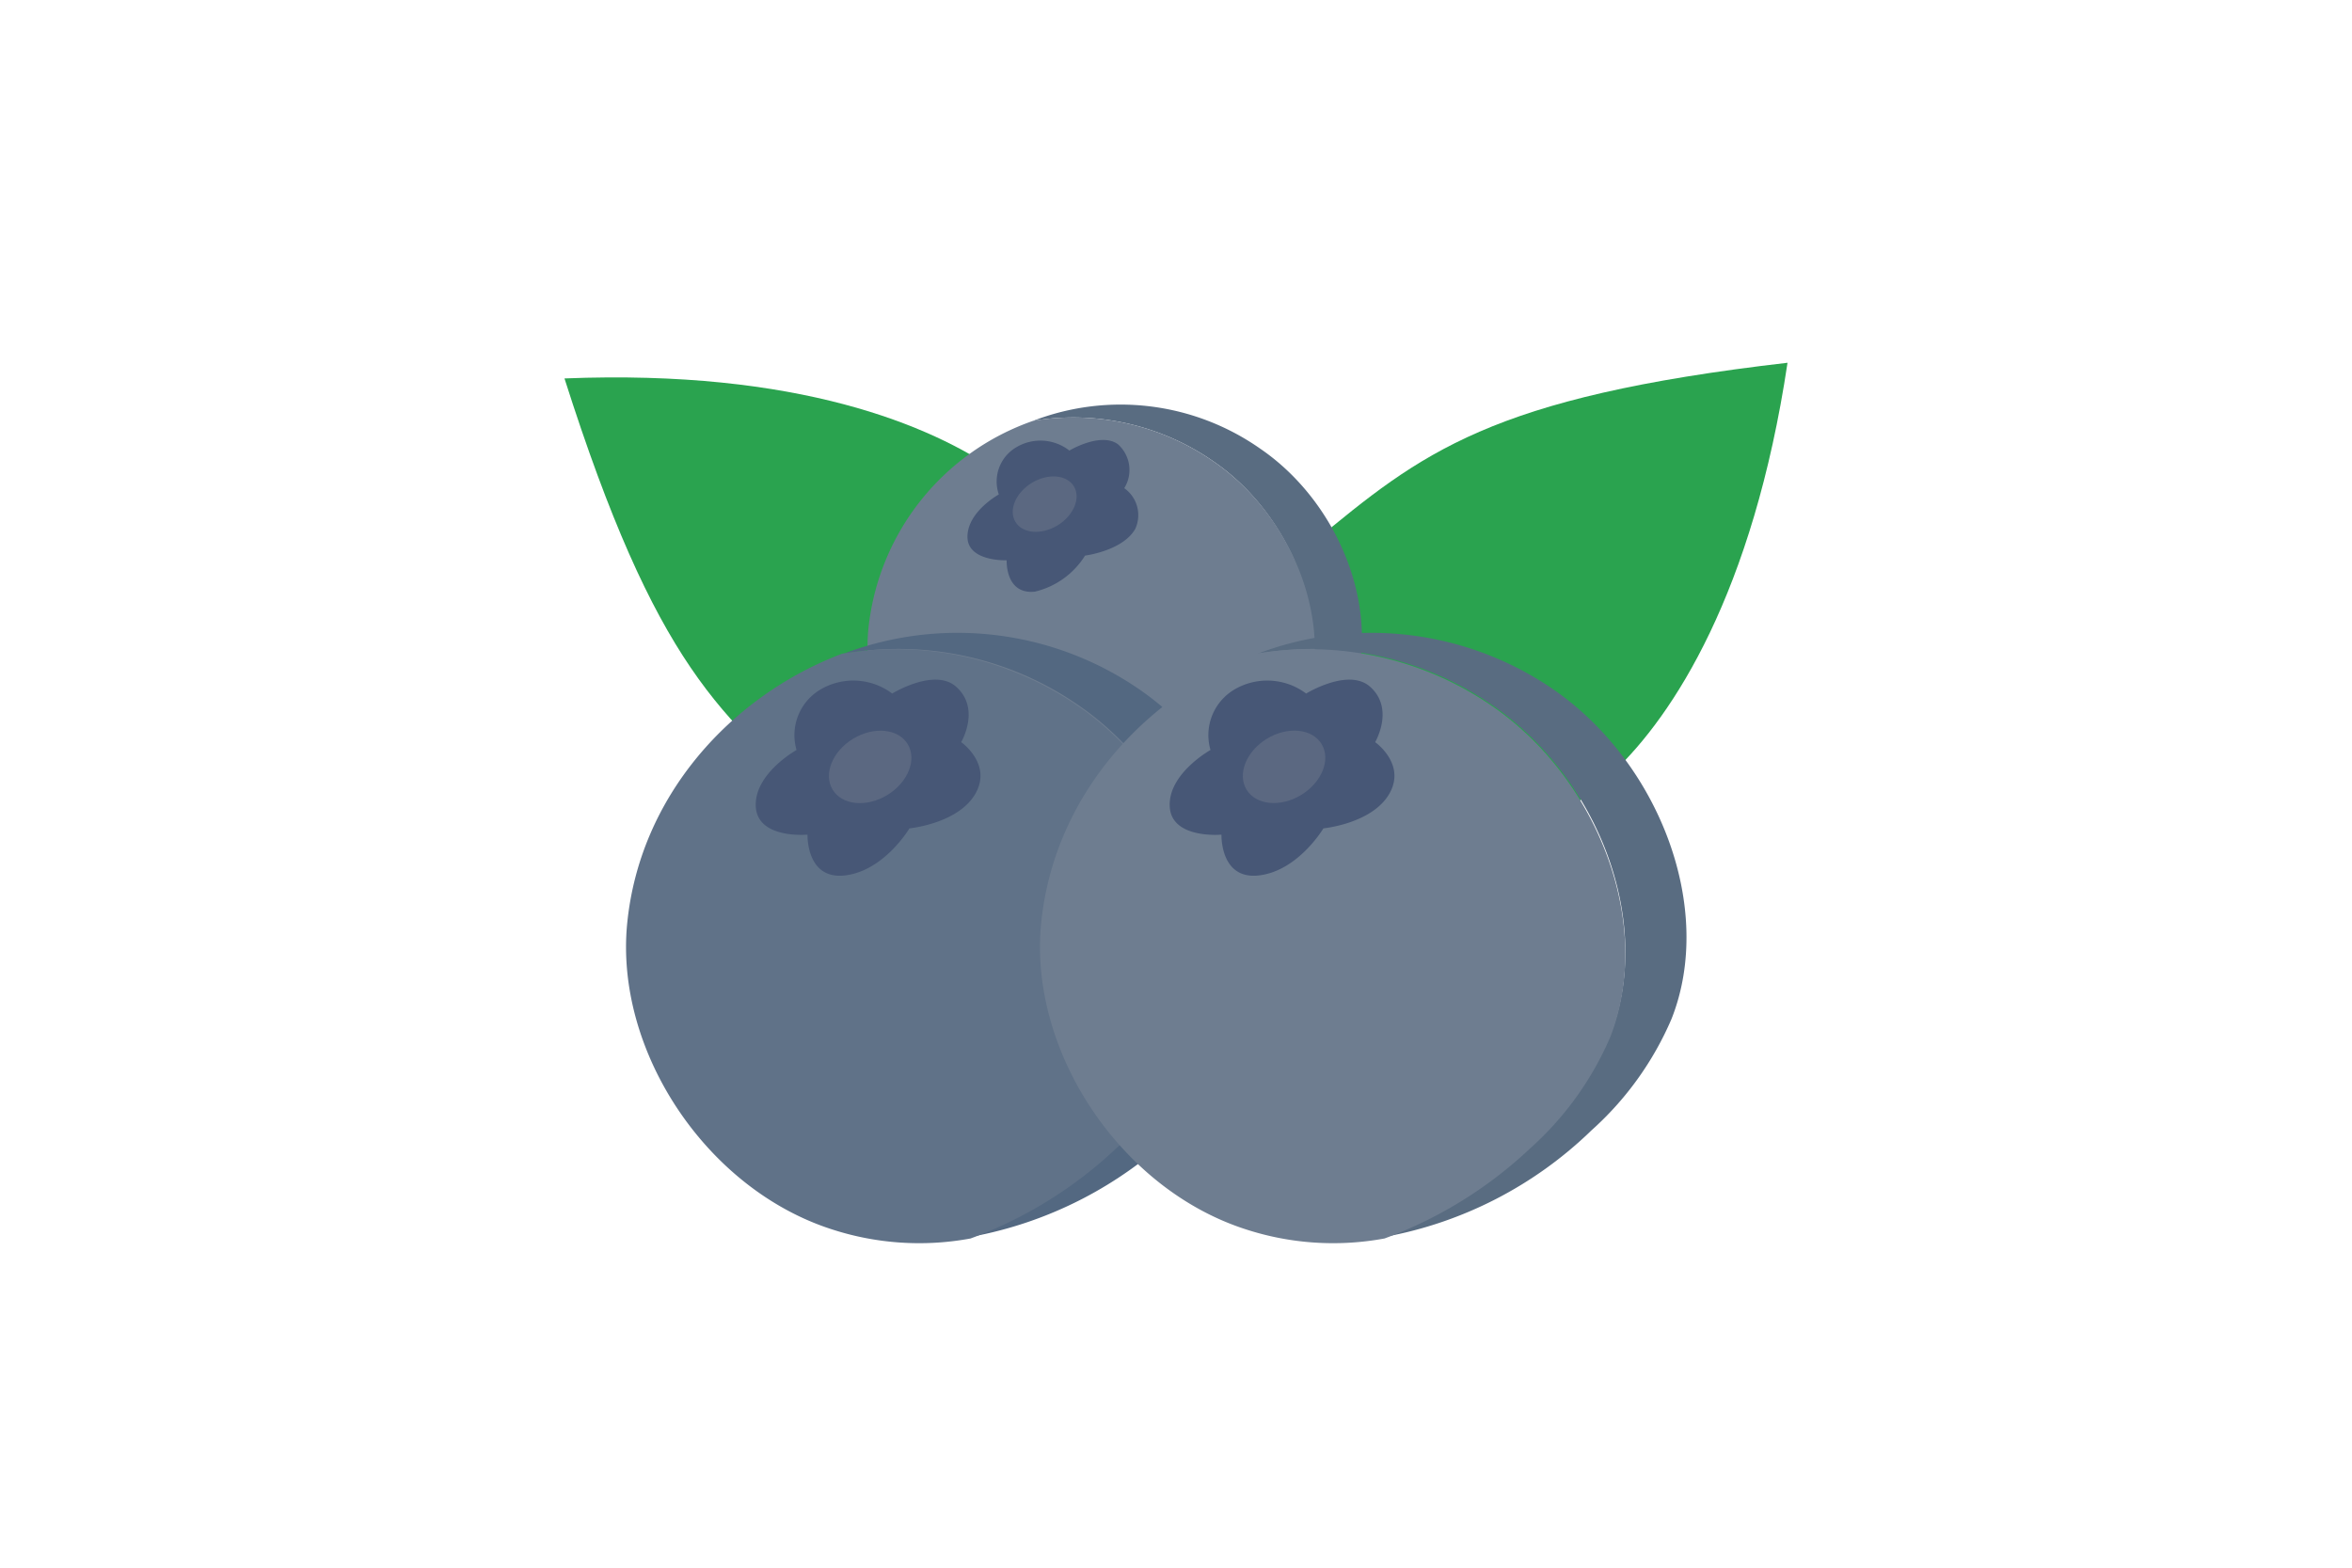 <svg id="Слой_1" data-name="Слой 1" xmlns="http://www.w3.org/2000/svg" width="150" height="100" viewBox="0 0 150 100">
  <defs>
    <style>
      .cls-1 {
        fill: #2aa34f;
      }

      .cls-2 {
        fill: #596c81;
      }

      .cls-3 {
        fill: #6e7d90;
      }

      .cls-4 {
        fill: #475776;
      }

      .cls-5 {
        fill: #5b6881;
      }

      .cls-6 {
        fill: #536881;
      }

      .cls-7 {
        fill: #607288;
      }
    </style>
  </defs>
  <g>
    <path class="cls-1" d="M83.7,34.64c7-5.8,11.3-9.3,30.3-11.5-2.2,14.7-7.3,22.5-11.1,26.1-8.5,8.2-24,9.7-28.3,9.5C69.3,58.54,79.4,38.14,83.7,34.64Z"/>
    <path class="cls-1" d="M53,51.74c-7-5.8-11.2-9.4-17-27.6,14.9-.6,23.4,3,27.7,6,9.7,6.8,14,21.8,14.6,26C79.1,61.34,57.3,55.34,53,51.74Z"/>
    <path class="cls-2" d="M86.1,44.74a15,15,0,0,1-3.9,5.4,19.29,19.29,0,0,1-10.1,5.2,21.86,21.86,0,0,0,7.1-4.4,15,15,0,0,0,3.9-5.4c2.1-5.5-.6-12.6-5.7-16.1a15.64,15.64,0,0,0-11.5-2.6,15.51,15.51,0,0,1,14.5,1.8C85.5,32.14,88.3,39.24,86.1,44.74Z"/>
    <path class="cls-3" d="M83.1,45.54a15,15,0,0,1-3.9,5.4,19.41,19.41,0,0,1-7.1,4.4,13.21,13.21,0,0,1-6.8-.5c-6.1-2-10.6-8.7-9.9-14.9a15.76,15.76,0,0,1,10.5-13.1,15.64,15.64,0,0,1,11.5,2.6C82.5,32.94,85.3,40,83.1,45.54Z"/>
    <path class="cls-4" d="M64.8,28.54a3,3,0,0,1,3.4.2s2-1.2,3.1-.4a2.2,2.2,0,0,1,.4,2.8,2.1,2.1,0,0,1,.7,2.6c-.8,1.4-3.2,1.7-3.2,1.7a5.18,5.18,0,0,1-3.2,2.3c-1.9.2-1.8-2-1.8-2s-2.5.1-2.5-1.5,2-2.7,2-2.7A2.53,2.53,0,0,1,64.8,28.54Z"/>
    <ellipse class="cls-5" cx="66.89" cy="32.13" rx="2.19" ry="1.59" transform="matrix(0.85, -0.52, 0.52, 0.85, -6.94, 39.63)"/>
    <path class="cls-6" d="M80.2,65a20.2,20.2,0,0,1-5.1,7.1,25.49,25.49,0,0,1-13.2,6.8,27.45,27.45,0,0,0,9.3-5.8A20.2,20.2,0,0,0,76.3,66c2.8-7.2-.8-16.4-7.5-21a20.15,20.15,0,0,0-15-3.3A20.46,20.46,0,0,1,72.7,44C79.4,48.64,83,57.94,80.2,65Z"/>
    <path class="cls-7" d="M76.3,66.14a20.2,20.2,0,0,1-5.1,7.1A27.2,27.2,0,0,1,61.9,79a18,18,0,0,1-8.9-.6c-8-2.6-13.8-11.4-13-19.5s6.6-14.5,13.7-17.2a20.48,20.48,0,0,1,15,3.3C75.5,49.64,79.1,58.94,76.3,66.14Z"/>
    <path class="cls-4" d="M52.4,43.94a4.13,4.13,0,0,1,4.5.3s2.6-1.6,4-.5c1.7,1.4.4,3.6.4,3.6s2,1.4.9,3.3-4.2,2.2-4.2,2.2-1.6,2.7-4.1,3-2.4-2.6-2.4-2.6-3.2.3-3.3-1.8,2.6-3.6,2.6-3.6A3.38,3.38,0,0,1,52.4,43.94Z"/>
    <ellipse class="cls-5" cx="55.5" cy="48.92" rx="2.8" ry="2.1" transform="translate(-17.34 35.94) rotate(-31.29)"/>
    <path class="cls-2" d="M106.6,65a20.2,20.2,0,0,1-5.1,7.1,25.49,25.49,0,0,1-13.2,6.8,27.45,27.45,0,0,0,9.3-5.8,20.2,20.2,0,0,0,5.1-7.1c2.8-7.2-.8-16.4-7.5-21a20.15,20.15,0,0,0-15-3.3A20.46,20.46,0,0,1,99.1,44C105.8,48.64,109.4,57.94,106.6,65Z"/>
    <path class="cls-3" d="M102.7,66.14a20.2,20.2,0,0,1-5.1,7.1A27.2,27.2,0,0,1,88.3,79a18,18,0,0,1-8.9-.6c-8-2.6-13.8-11.4-13-19.5s6.6-14.5,13.7-17.2a20.48,20.48,0,0,1,15,3.3C101.9,49.64,105.5,58.94,102.7,66.14Z"/>
    <path class="cls-4" d="M78.8,43.94a4.13,4.13,0,0,1,4.5.3s2.6-1.6,4-.5c1.7,1.4.4,3.6.4,3.6s2,1.4.9,3.3-4.2,2.2-4.2,2.2-1.6,2.7-4.1,3-2.4-2.6-2.4-2.6-3.2.3-3.3-1.8,2.6-3.6,2.6-3.6A3.38,3.38,0,0,1,78.8,43.94Z"/>
    <ellipse class="cls-5" cx="81.89" cy="48.91" rx="2.8" ry="2.1" transform="translate(-13.49 49.65) rotate(-31.29)"/>
  </g>
</svg>
